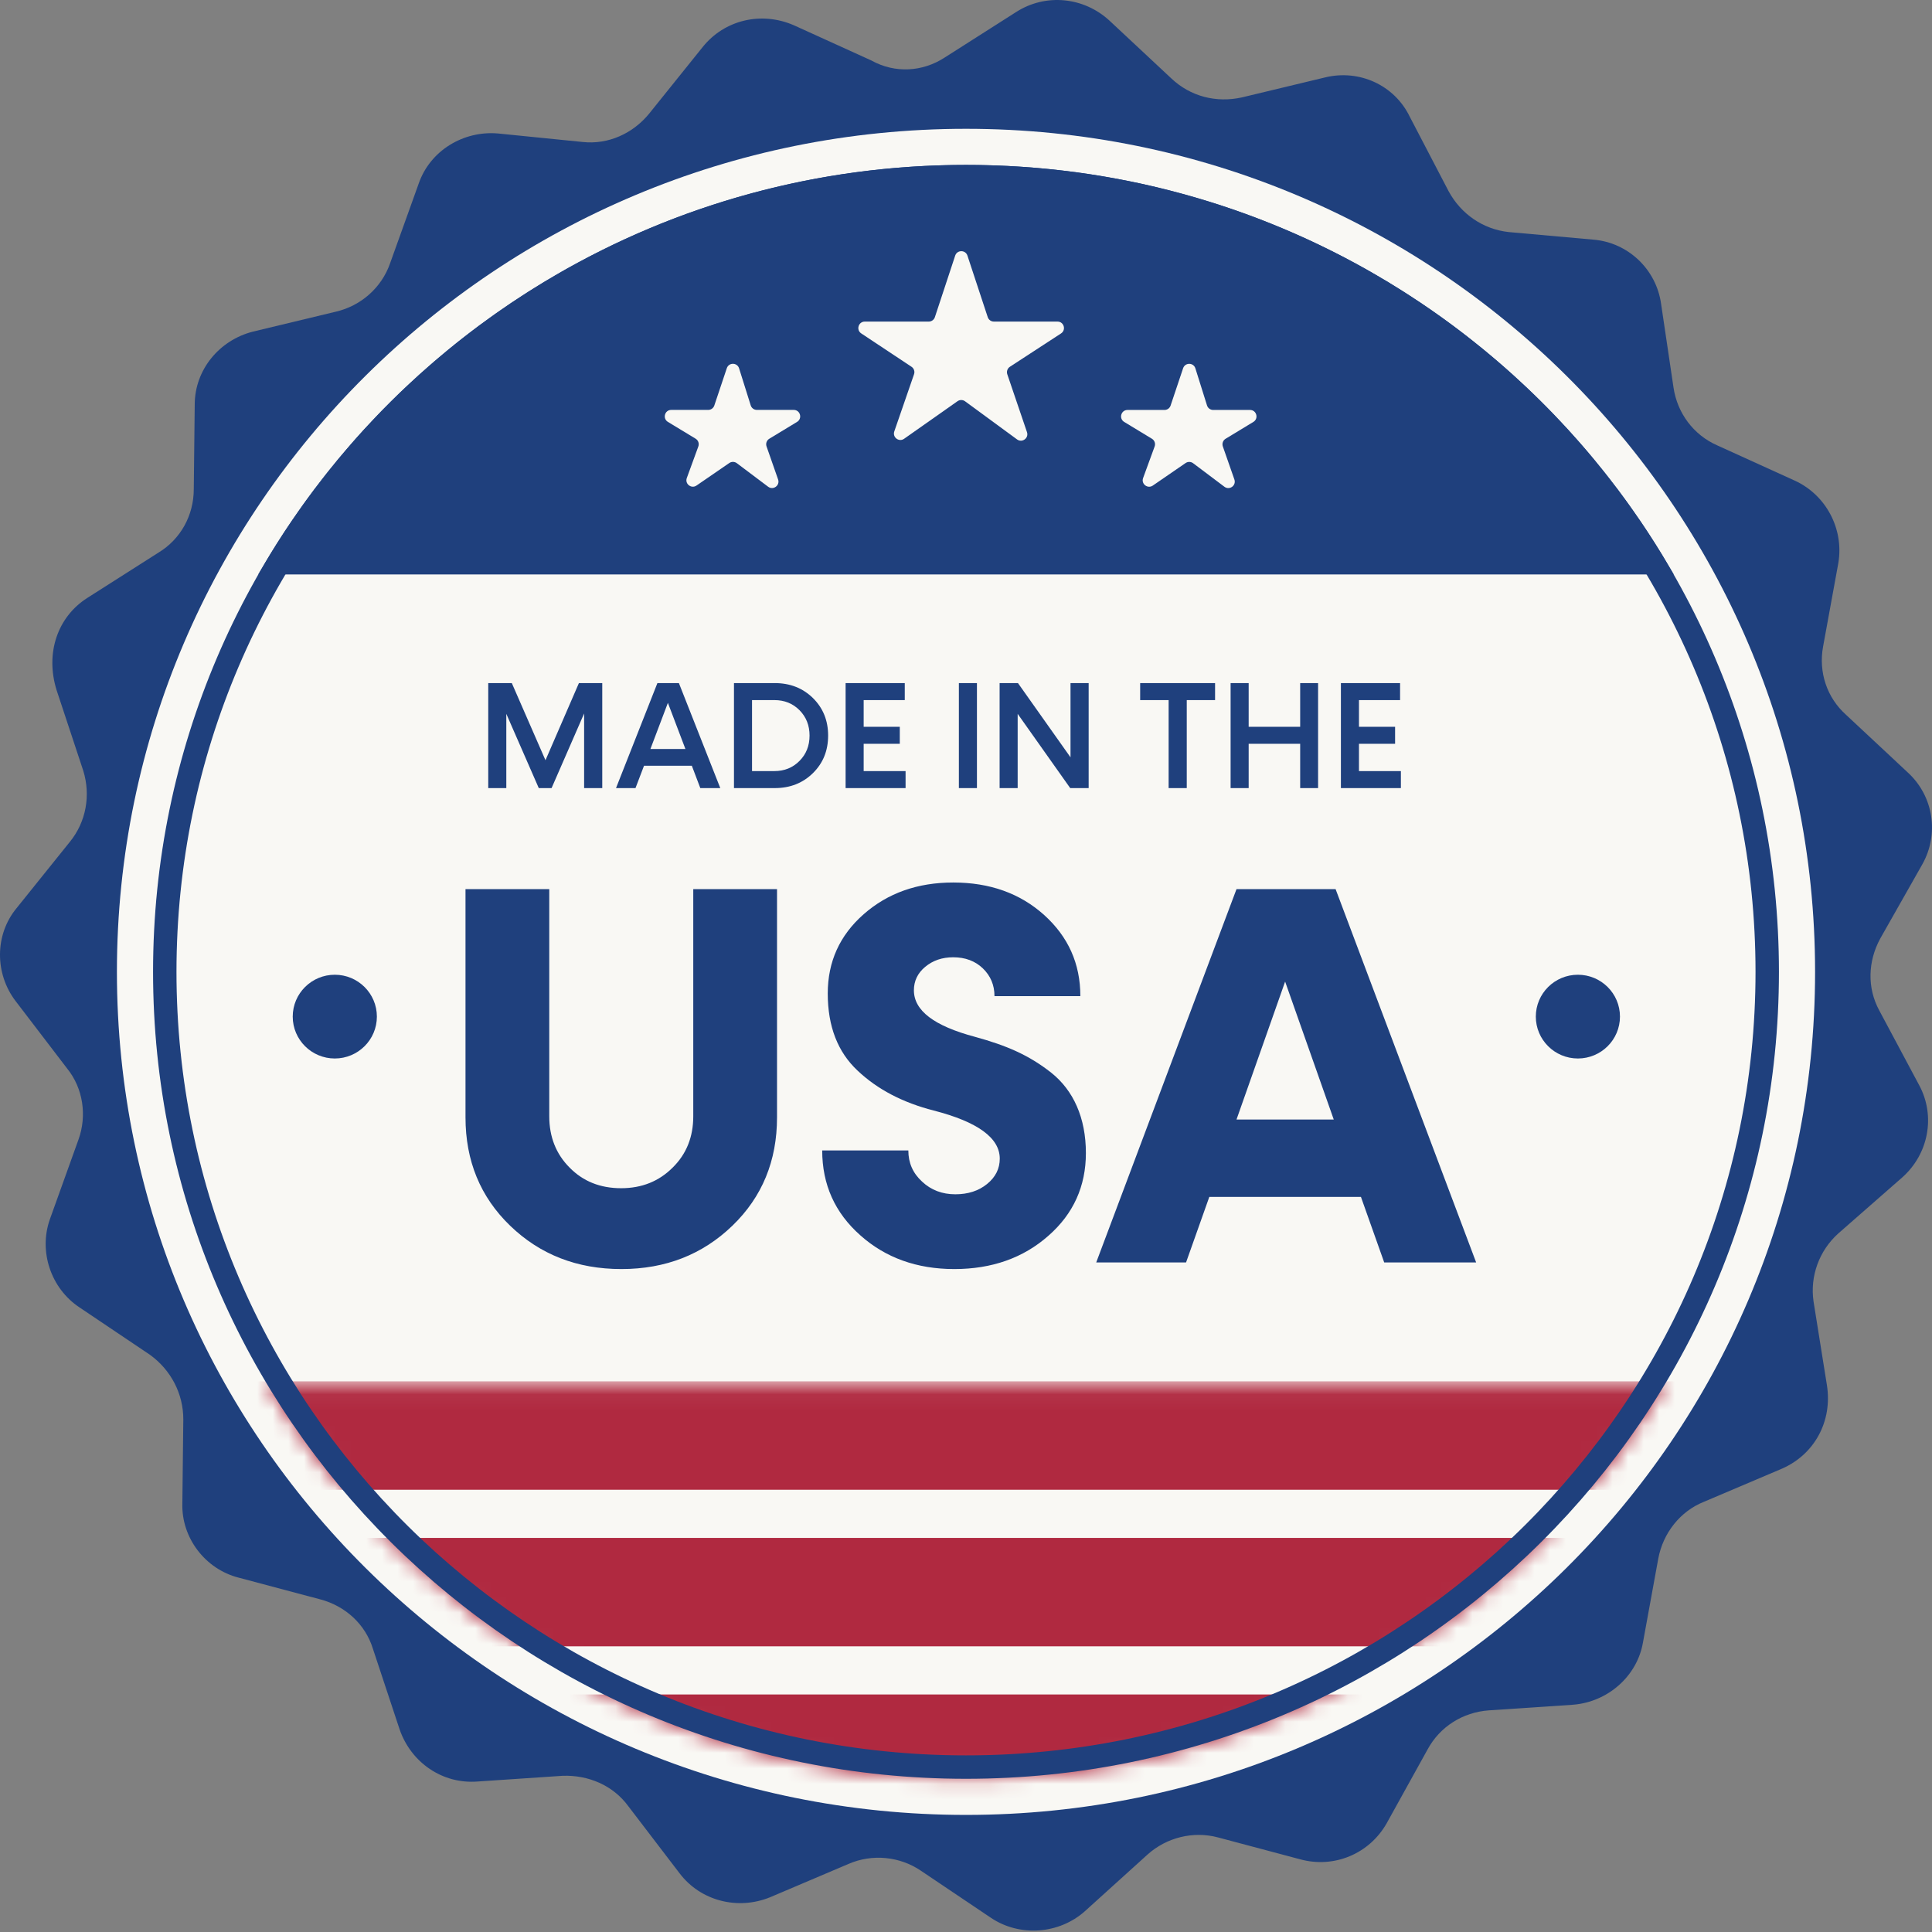 <svg width="124" height="124" viewBox="0 0 124 124" fill="none" xmlns="http://www.w3.org/2000/svg">
<rect x="0" y="0" width="124" height="124" fill="#808080" stroke="none"/>
<path d="M114.381 94.257L109.366 96.387C107.838 96.995 106.737 98.395 106.431 100.038L105.453 105.394C105.086 107.585 103.19 109.228 100.988 109.411L95.546 109.776C93.894 109.898 92.427 110.811 91.632 112.271L89.002 117.018C87.901 118.966 85.639 119.94 83.437 119.331L78.178 117.931C76.588 117.505 74.876 117.931 73.653 119.027L69.616 122.679C67.965 124.139 65.458 124.322 63.623 123.105L59.098 120.062C57.752 119.149 55.979 118.966 54.45 119.635L49.435 121.766C47.356 122.618 44.971 122.009 43.626 120.244L40.324 115.923C39.345 114.584 37.755 113.915 36.104 113.975L30.661 114.341C28.398 114.523 26.381 113.123 25.647 110.993L23.934 105.82C23.445 104.238 22.161 103.081 20.571 102.655L15.312 101.256C13.171 100.708 11.642 98.699 11.704 96.508L11.765 91.092C11.765 89.449 10.97 87.927 9.624 86.953L5.099 83.91C3.264 82.693 2.469 80.32 3.203 78.25L5.038 73.138C5.588 71.616 5.343 69.851 4.304 68.573L1.002 64.252C-0.344 62.487 -0.344 59.992 1.063 58.288L4.487 54.028C5.527 52.75 5.833 51.045 5.343 49.463L3.631 44.29C2.897 41.916 3.692 39.604 5.588 38.386L10.175 35.465C11.581 34.613 12.437 33.092 12.437 31.387L12.498 25.971C12.498 23.719 14.088 21.832 16.229 21.285L21.549 20.006C23.139 19.641 24.485 18.485 25.035 16.903L26.87 11.79C27.604 9.66 29.744 8.382 31.945 8.565L37.388 9.112C39.039 9.295 40.629 8.565 41.669 7.287L45.094 3.026C46.5 1.261 48.885 0.714 50.964 1.627L55.918 3.878C57.447 4.73 59.22 4.609 60.627 3.696L65.213 0.775C67.109 -0.443 69.555 -0.199 71.206 1.322L75.181 5.035C76.404 6.191 78.056 6.617 79.707 6.252L85.027 4.974C87.229 4.426 89.491 5.461 90.47 7.469L92.977 12.277C93.772 13.738 95.179 14.712 96.83 14.894L102.273 15.381C104.474 15.564 106.309 17.268 106.615 19.52L107.41 24.875C107.654 26.519 108.694 27.918 110.223 28.588L115.176 30.84C117.194 31.753 118.356 33.944 117.989 36.135L117.011 41.49C116.705 43.134 117.255 44.777 118.478 45.872L122.453 49.585C124.105 51.106 124.472 53.541 123.371 55.488L120.68 60.235C119.885 61.696 119.824 63.4 120.619 64.861L123.187 69.669C124.227 71.616 123.799 74.051 122.087 75.572L117.989 79.163C116.766 80.259 116.155 81.902 116.399 83.545L117.255 88.901C117.622 91.213 116.46 93.344 114.381 94.257Z" fill="#1F407D"/>
<path d="M62 116.485C92.097 116.485 116.496 92.26 116.496 62.376C116.496 32.492 92.097 8.267 62 8.267C31.902 8.267 7.504 32.492 7.504 62.376C7.504 92.26 31.902 116.485 62 116.485Z" fill="#F9F8F4"/>
<path d="M106.767 36.492H17.232C26.214 21.221 42.899 10.961 62 10.961C81.1 10.961 97.785 21.221 106.767 36.492Z" fill="#1F407D" stroke="#1F407D" stroke-width="0.752"/>
<mask id="mask0" mask-type="alpha" maskUnits="userSpaceOnUse" x="17" y="88" width="90" height="27">
<path d="M17.697 89.034H106.304C97.219 103.876 80.776 113.791 62 113.791C43.224 113.791 26.782 103.876 17.697 89.034Z" fill="#1F407D" stroke="#1F407D" stroke-width="0.752"/>
</mask>
<g mask="url(#mask0)">
<rect x="-4.863" y="88.658" width="135.273" height="6.957" fill="#B02940"/>
<rect x="-4.863" y="98.707" width="135.273" height="6.957" fill="#B02940"/>
<rect x="-4.863" y="108.755" width="135.273" height="6.957" fill="#B02940"/>
</g>
<path d="M113.425 62.376C113.425 90.559 90.407 113.415 62 113.415C33.593 113.415 10.575 90.559 10.575 62.376C10.575 34.193 33.593 11.337 62 11.337C90.407 11.337 113.425 34.193 113.425 62.376Z" stroke="#1F407D" stroke-width="1.503"/>
<path d="M61.306 16.406C61.431 16.027 61.967 16.027 62.092 16.406L63.395 20.355C63.451 20.525 63.61 20.64 63.789 20.64H67.873C68.285 20.64 68.444 21.176 68.099 21.401L64.816 23.541C64.658 23.645 64.59 23.842 64.65 24.021L65.914 27.736C66.044 28.119 65.603 28.442 65.277 28.203L61.939 25.755C61.796 25.65 61.601 25.648 61.456 25.75L58.028 28.162C57.699 28.393 57.267 28.068 57.398 27.688L58.665 24.02C58.727 23.841 58.66 23.644 58.503 23.54L55.276 21.399C54.934 21.172 55.095 20.64 55.505 20.64H59.61C59.788 20.64 59.947 20.525 60.003 20.355L61.306 16.406Z" fill="#F9F8F4"/>
<path d="M75.934 23.635C76.061 23.254 76.602 23.259 76.722 23.642L77.469 26.022C77.523 26.194 77.683 26.312 77.864 26.312H80.229C80.648 26.312 80.802 26.862 80.444 27.08L78.66 28.162C78.493 28.264 78.42 28.468 78.484 28.653L79.225 30.773C79.361 31.16 78.913 31.487 78.586 31.241L76.577 29.73C76.435 29.623 76.24 29.619 76.094 29.719L73.99 31.165C73.658 31.393 73.228 31.06 73.367 30.682L74.107 28.656C74.175 28.47 74.102 28.262 73.933 28.16L72.153 27.08C71.795 26.862 71.949 26.312 72.368 26.312H74.74C74.918 26.312 75.076 26.198 75.132 26.029L75.934 23.635Z" fill="#F9F8F4"/>
<path d="M46.648 23.633C46.775 23.252 47.315 23.257 47.436 23.64L48.183 26.02C48.237 26.192 48.397 26.309 48.578 26.309H50.943C51.362 26.309 51.516 26.86 51.158 27.078L49.374 28.16C49.207 28.261 49.134 28.466 49.198 28.651L49.939 30.771C50.074 31.158 49.627 31.485 49.3 31.239L47.291 29.728C47.149 29.621 46.954 29.617 46.808 29.717L44.704 31.163C44.372 31.391 43.942 31.058 44.081 30.68L44.821 28.654C44.889 28.468 44.816 28.26 44.647 28.157L42.867 27.078C42.509 26.86 42.663 26.309 43.082 26.309H45.453C45.631 26.309 45.789 26.196 45.846 26.027L46.648 23.633Z" fill="#F9F8F4"/>
<path d="M21.488 67.936C22.98 67.936 24.189 66.732 24.189 65.248C24.189 63.764 22.98 62.561 21.488 62.561C19.997 62.561 18.788 63.764 18.788 65.248C18.788 66.732 19.997 67.936 21.488 67.936Z" fill="#1F407D"/>
<path d="M101.273 67.936C102.764 67.936 103.973 66.732 103.973 65.248C103.973 63.764 102.764 62.561 101.273 62.561C99.781 62.561 98.572 63.764 98.572 65.248C98.572 66.732 99.781 67.936 101.273 67.936Z" fill="#1F407D"/>
<path d="M47.005 78.67C48.921 76.822 49.871 74.498 49.871 71.717V57.065H44.495V71.649C44.495 72.972 44.054 74.075 43.172 74.939C42.291 75.821 41.188 76.262 39.865 76.262C38.526 76.262 37.423 75.821 36.559 74.939C35.694 74.075 35.253 72.972 35.253 71.649V57.065H29.877V71.717C29.877 74.498 30.827 76.822 32.743 78.67C34.659 80.519 37.033 81.451 39.883 81.451C42.715 81.451 45.089 80.519 47.005 78.67ZM67.287 79.315C68.898 77.907 69.695 76.126 69.695 74.007C69.695 71.751 68.898 69.987 67.474 68.851C66.032 67.715 64.608 67.105 62.573 66.545C59.961 65.85 58.656 64.866 58.656 63.56C58.656 62.967 58.893 62.458 59.385 62.051C59.877 61.644 60.47 61.44 61.182 61.44C61.946 61.44 62.59 61.678 63.082 62.153C63.574 62.627 63.828 63.221 63.828 63.933H69.339C69.339 61.847 68.559 60.118 67.016 58.727C65.473 57.337 63.523 56.641 61.182 56.641C58.893 56.641 56.977 57.319 55.433 58.676C53.89 60.033 53.127 61.729 53.127 63.764C53.127 65.883 53.772 67.528 55.043 68.716C56.315 69.92 57.943 70.768 59.927 71.276C62.76 72.005 64.167 73.04 64.167 74.363C64.167 75.007 63.896 75.55 63.353 75.991C62.81 76.432 62.132 76.652 61.318 76.652C60.47 76.652 59.758 76.381 59.181 75.838C58.588 75.296 58.299 74.634 58.299 73.837H52.771C52.771 76.025 53.585 77.839 55.213 79.281C56.824 80.722 58.842 81.451 61.25 81.451C63.658 81.451 65.676 80.739 67.287 79.315ZM94.743 81.028L85.721 57.065H79.362L70.357 81.028H76.123L77.615 76.822H87.349L88.842 81.028H94.743ZM82.482 63.001L85.603 71.853H79.362L82.482 63.001Z" fill="#1F407D"/>
<path d="M35.01 48.793L32.849 43.842H31.337V50.582H32.496V45.816L34.58 50.582H35.401L37.49 45.793V50.582H38.654V43.842H37.156L35.01 48.793ZM46.23 50.582L43.573 43.842H42.194L39.537 50.582H40.787L41.335 49.146H44.403L44.947 50.582H46.23ZM42.867 45.11L43.992 48.073H41.745L42.867 45.11ZM47.108 43.842V50.582H49.722C50.709 50.582 51.525 50.262 52.178 49.618C52.827 48.979 53.151 48.178 53.151 47.209C53.151 46.246 52.827 45.444 52.174 44.8C51.52 44.161 50.704 43.842 49.722 43.842H47.108ZM48.267 49.49V44.934H49.703C50.346 44.934 50.886 45.149 51.315 45.583C51.744 46.017 51.959 46.561 51.959 47.209C51.959 47.863 51.744 48.402 51.315 48.836C50.886 49.27 50.346 49.49 49.703 49.49H48.267ZM55.432 47.739H57.75V46.647H55.432V44.934H58.07V43.842H54.273V50.582H58.122V49.49H55.432V47.739ZM62.702 50.582V43.842H61.543V50.582H62.702ZM68.708 48.607L65.335 43.842H64.157V50.582H65.316V45.816L68.689 50.582H69.872V43.842H68.708V48.607ZM73.178 43.842V44.934H75.005V50.582H76.169V44.934H77.986V43.842H73.178ZM83.448 46.647H80.142V43.842H78.983V50.582H80.142V47.739H83.448V50.582H84.598V43.842H83.448V46.647ZM87.222 47.739H89.54V46.647H87.222V44.934H89.86V43.842H86.062V50.582H89.912V49.49H87.222V47.739Z" fill="#1F407D"/>
</svg>
